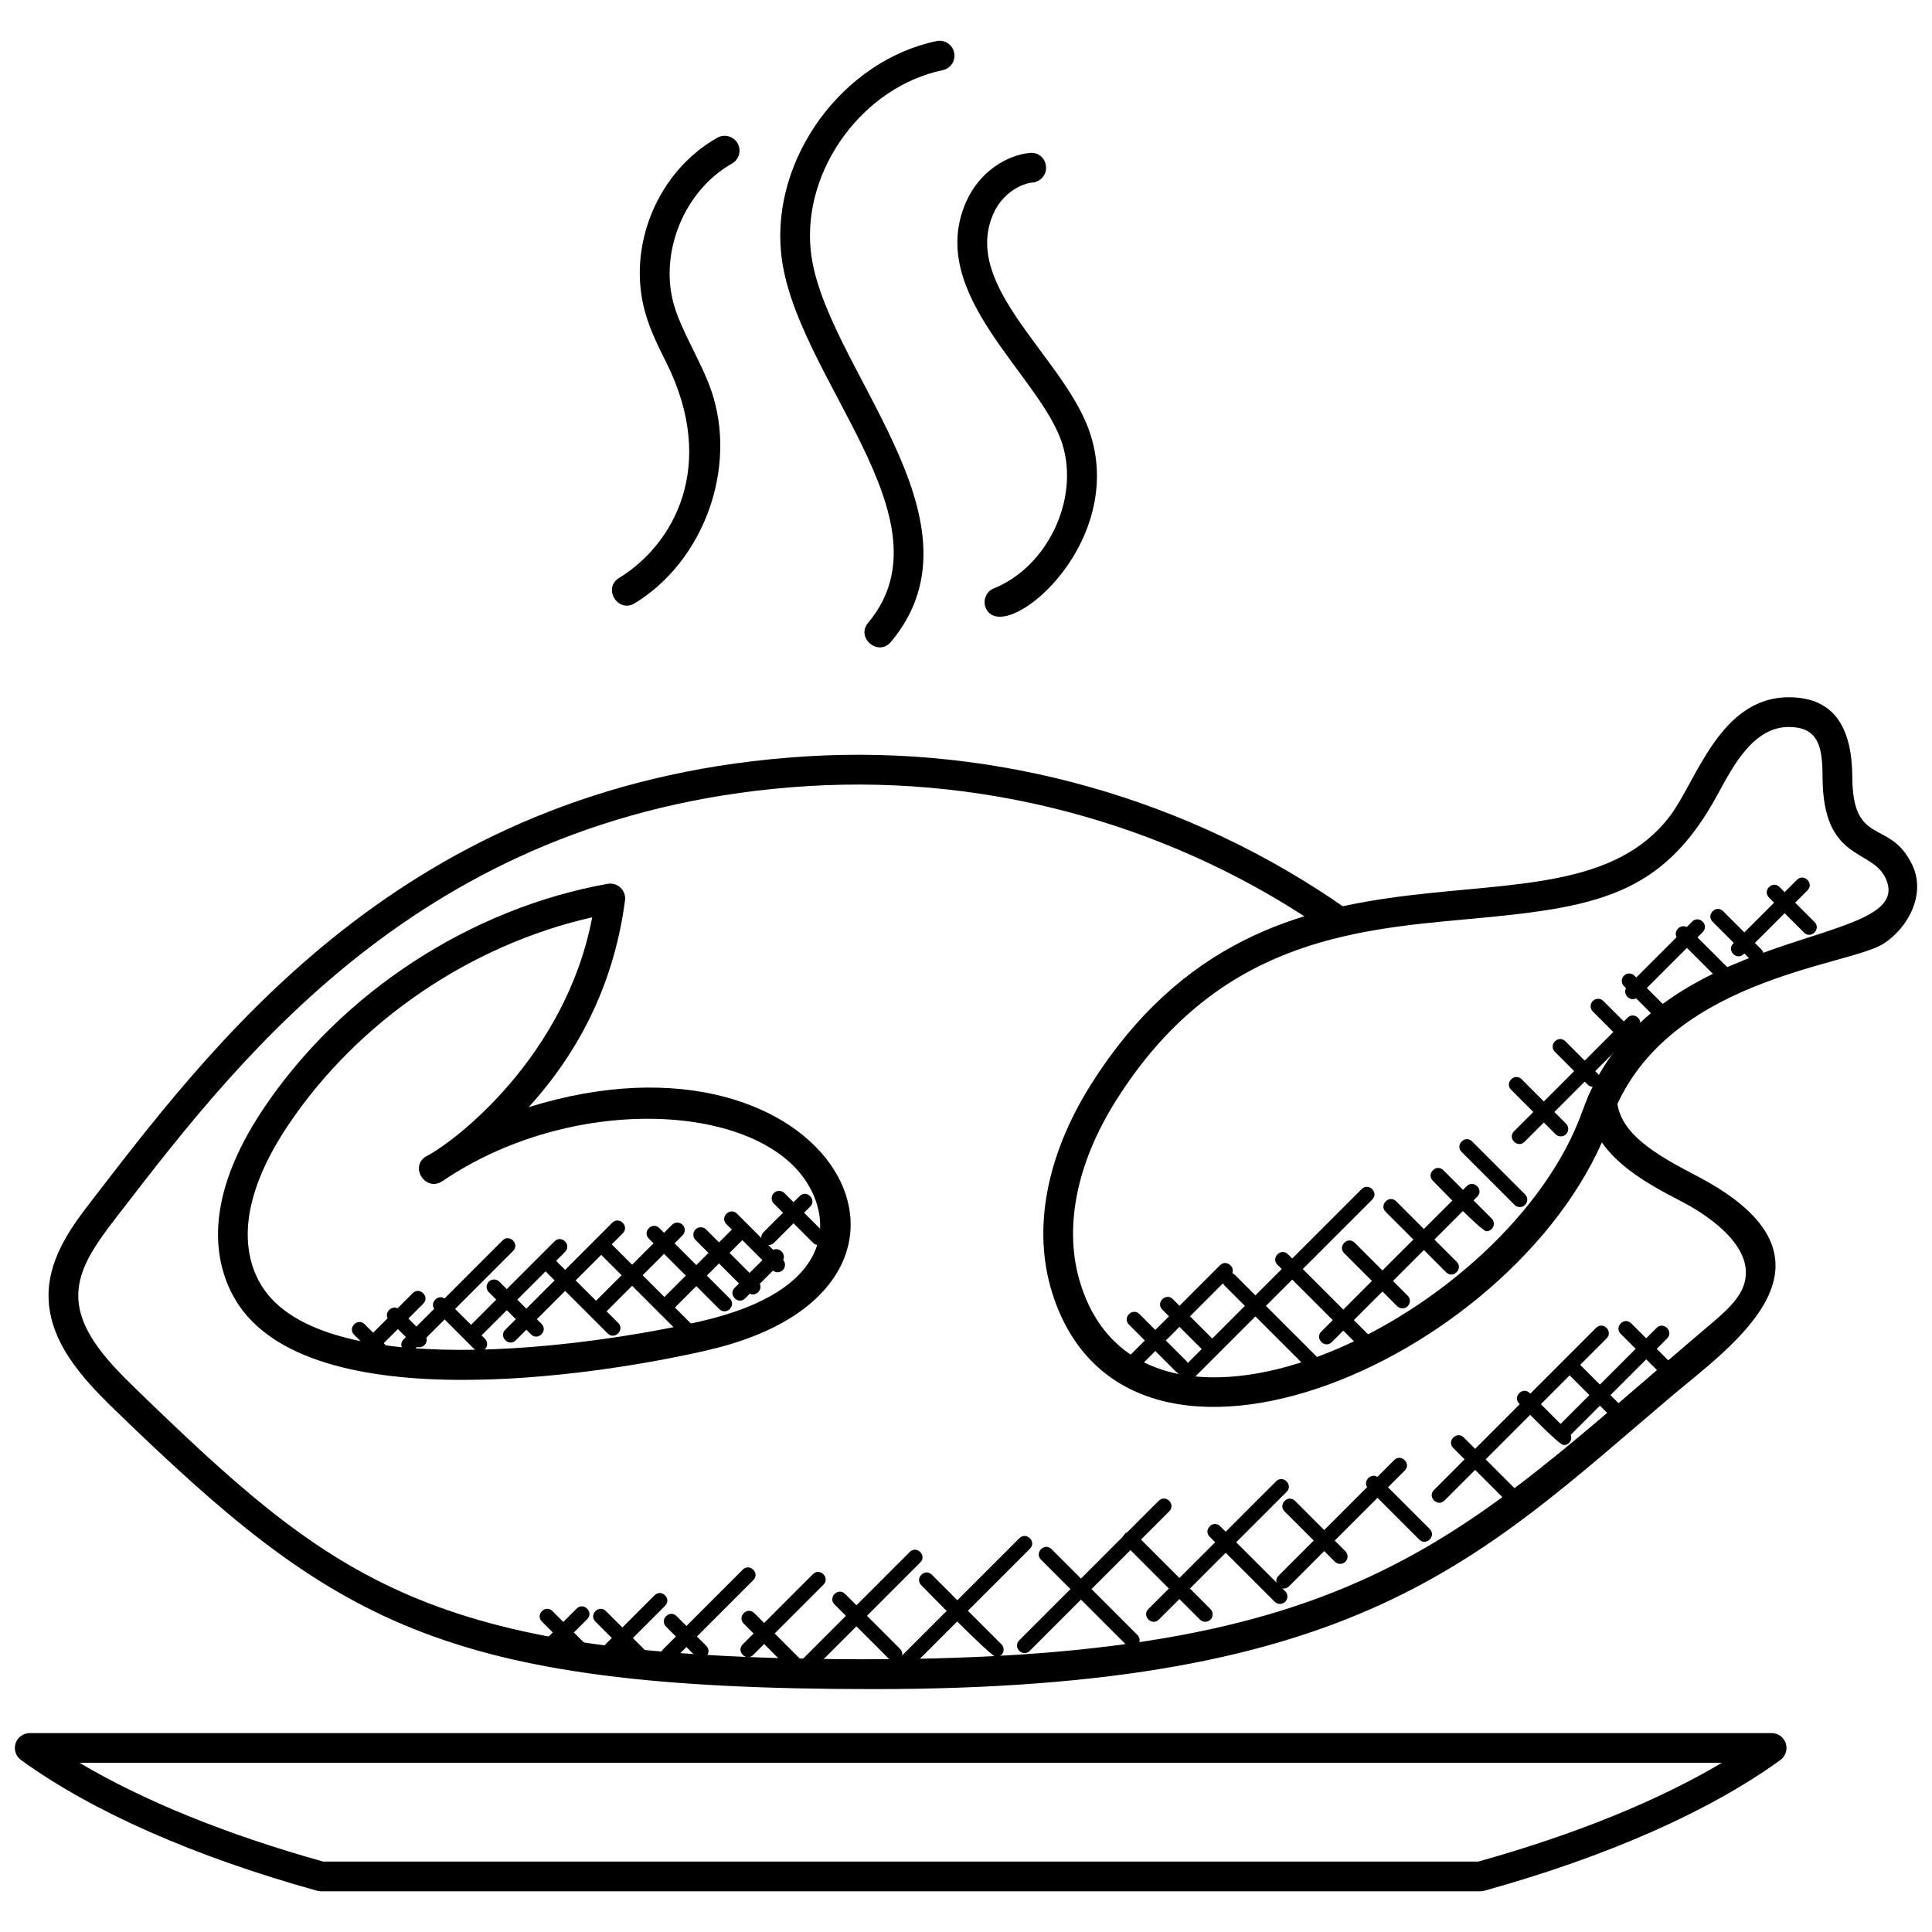 <svg xmlns="http://www.w3.org/2000/svg" id="Layer_1" height="512" viewBox="0 0 65 65" width="512"><g><g><g><g><g><path d="m35.406 43.515c-.678-2.134-.214-4.632 1.304-7.036 6.12-9.693 15.818-4.235 19.466-9.014.904-1.185 1.678-4.006 4.007-4.006 1.576 0 2.128 1.089 2.136 2.691.014 2.371 1.274 1.369 2.022 2.961.456.965-.132 2.096-.964 2.633-1.214.783-7.49 1.163-9.19 5.959-2.793 7.867-16.226 13.863-18.781 5.812zm24.776-19.056c-1.17 0-1.846 1.255-2.386 2.255-1.863 3.451-4.119 3.818-8.403 4.208-3.976.363-8.48.774-11.838 6.091-1.358 2.15-1.783 4.352-1.196 6.2 2.214 6.972 14.433 1.068 16.884-5.844 2.301-6.481 11.351-5.38 10.193-7.831-.472-1-2.104-.548-2.118-3.383-.004-.97-.101-1.696-1.136-1.696z"></path></g><g><path d="m29.385 56.828c-14.575 0-18.169-2.269-25.532-9.405-1.101-1.067-2.271-2.34-2.218-3.944.042-1.26.863-2.326 1.464-3.104l.169-.22c4.269-5.535 10.719-13.899 23.865-14.708 6.443-.399 12.903 1.43 18.186 5.143.227.159.28.471.122.697-.159.225-.473.28-.696.122-5.098-3.583-11.323-5.342-17.551-4.963-12.693.781-18.976 8.929-23.134 14.32l-.17.22c-.67.869-1.227 1.659-1.255 2.526-.04 1.196.924 2.233 1.913 3.193 6.517 6.314 9.684 8.886 22.779 9.104 18.355.298 21.525-3.887 30.231-11.265.547-.461 1.01-.886 1.142-1.413.33-1.316-1.518-2.392-2.092-2.69-1.29-.671-3.057-1.59-3.201-3.332-.056-.656.942-.745.996-.083.092 1.103 1.262 1.798 2.666 2.528 5.452 2.833 1.189 5.708-.875 7.457-6.452 5.475-10.525 9.817-26.809 9.817z"></path></g><g><path d="m7.812 43.538c-.624-1.201-.947-3.26 1.058-6.247 2.621-3.902 6.947-6.727 11.574-7.556.155-.029.317.021.433.13.116.11.172.269.151.427-.346 2.642-1.433 4.97-3.242 6.958 10.208-3.179 15.152 6.047 6.064 8.166-3.737.872-13.798 2.44-16.038-1.878zm12.112-12.677c-4.101.928-7.884 3.502-10.225 6.988-1.371 2.042-1.717 3.85-1.001 5.228 1.847 3.556 11.247 2.224 14.925 1.366 4.407-1.028 4.42-3.351 3.46-4.754-1.777-2.596-7.882-2.881-12.197.048-.557.375-1.11-.455-.573-.82 1-.5 4.726-3.386 5.611-8.056z"></path></g></g><g><path d="m49.805 63.63h-39.004c-.045 0-.091-.006-.134-.018-4.136-1.15-7.579-2.672-9.961-4.399-.175-.127-.248-.353-.182-.559.067-.207.26-.346.476-.346h58.605c.217 0 .409.14.476.346.066.206-.007.432-.182.559-2.382 1.727-5.825 3.249-9.961 4.399-.042.011-.088.018-.133.018zm-38.935-1h38.867c3.245-.908 6.04-2.043 8.193-3.322h-55.254c2.154 1.279 4.948 2.414 8.194 3.322z"></path></g></g><g><path d="m29.207 20.954c2.931-3.501-2.522-8.301-2.929-12.45-.314-3.202 2.082-6.463 5.231-7.122.264-.058.535.116.592.387s-.116.535-.387.592c-2.674.56-4.707 3.329-4.44 6.046.378 3.865 6.151 9.065 2.7 13.189-.426.506-1.189-.136-.767-.642z"></path></g><g><path d="m33.162 20.445c-.103-.256.021-.547.277-.651 1.799-.725 2.877-2.988 2.307-4.842-.709-2.296-4.623-5.023-3.244-8.157.462-1.05 1.412-1.585 2.148-1.65.287-.03.519.179.542.455.024.275-.18.517-.454.541-.358.031-1.005.338-1.32 1.056-1.097 2.493 2.496 4.901 3.283 7.461 1.163 3.777-2.992 7.135-3.539 5.787z"></path></g><g><path d="m20.831 19.442c1.828-1.116 3.325-3.763 1.586-7.245-.264-.527-.536-1.071-.706-1.668-.637-2.227.406-4.762 2.424-5.896.239-.136.545-.05.681.19.136.241.05.545-.19.681-1.599.9-2.457 2.986-1.953 4.751.254.885.919 1.916 1.25 2.864.902 2.594-.227 5.747-2.569 7.178-.563.344-1.088-.509-.523-.855z"></path></g></g><g><path d="m44.079 46.131-2.883-2.882c-.232-.233.119-.588.354-.354l2.883 2.882c.233.235-.122.586-.354.354z"></path></g><g><path d="m45.699 45.273-2.721-2.721c-.232-.232.119-.588.354-.354l2.721 2.721c.234.234-.122.586-.354.354z"></path></g><g><path d="m47.006 43.946-1.782-1.782c-.232-.232.119-.588.354-.354l1.782 1.782c.098.098.098.256 0 .354-.097.097-.255.098-.354 0z"></path></g><g><path d="m48.653 42.804-2.034-2.034c-.232-.232.119-.588.354-.354l2.034 2.034c.234.235-.122.586-.354.354z"></path></g><g><path d="m50.009 41.424c-.168 0-1.684-1.581-1.803-1.7-.233-.233.118-.588.354-.353l1.626 1.626c.098.098.098.256 0 .354-.049.049-.112.073-.177.073z"></path></g><g><path d="m50.956 40.538-1.782-1.782c-.232-.232.119-.588.354-.354l1.782 1.782c.098.098.098.256 0 .354-.097.097-.255.098-.354 0z"></path></g><g><path d="m52.334 38.159-1.494-1.495c-.232-.232.119-.588.354-.354l1.494 1.495c.098.098.098.256 0 .354-.096.096-.255.099-.354 0z"></path></g><g><path d="m53.416 36.492-1.104-1.105c-.231-.231.117-.588.354-.354l1.104 1.105c.098.098.098.256 0 .354-.096.096-.255.099-.354 0z"></path></g><g><path d="m54.844 35.285-1.255-1.254c-.098-.098-.098-.256 0-.354.098-.097.256-.098.354 0l1.255 1.254c.098.098.098.256 0 .354-.099.099-.257.096-.354 0z"></path></g><g><path d="m55.704 34.247-1.068-1.068c-.098-.098-.098-.256 0-.354s.256-.098.354 0l1.068 1.068c.098.098.098.256 0 .354-.098.097-.256.098-.354 0z"></path></g><g><path d="m57.79 32.926-1.335-1.335c-.233-.232.119-.588.354-.354l1.335 1.335c.098.098.098.256 0 .354-.097.097-.255.098-.354 0z"></path></g><g><path d="m58.904 32.296-1.286-1.286c-.232-.232.119-.588.354-.354l1.286 1.286c.098.098.098.256 0 .353-.098.098-.256.099-.354.001z"></path></g><g><path d="m60.694 31.375-1.179-1.179c-.232-.232.119-.588.354-.354l1.179 1.179c.234.235-.122.587-.354.354z"></path></g><g><path d="m40.426 45.384-1.321-1.322c-.234-.234.122-.587.354-.354l1.321 1.322c.098.098.098.256 0 .354-.097.096-.255.099-.354 0z"></path></g><g><path d="m39.56 46.144-1.578-1.579c-.232-.232.119-.588.354-.354l1.578 1.579c.233.234-.121.587-.354.354z"></path></g><g><path d="m37.672 45.943 3.374-3.375c.232-.232.588.119.354.353l-3.374 3.375c-.235.235-.586-.121-.354-.353z"></path></g><g><path d="m39.706 46.112 6.107-6.108c.232-.232.588.119.354.354l-6.107 6.108c-.234.234-.586-.121-.354-.354z"></path></g><g><path d="m44.454 44.799 4.892-4.892c.232-.232.588.119.354.354l-4.892 4.892c-.235.233-.587-.122-.354-.354z"></path></g><g><path d="m50.938 38.06 3.82-3.82c.232-.232.588.119.354.354l-3.82 3.82c-.235.234-.586-.122-.354-.354z"></path></g><g><path d="m54.752 33.186 2.179-2.18c.233-.233.588.119.354.354l-2.179 2.18c-.234.234-.586-.121-.354-.354z"></path></g><g><path d="m58.312 31.745 2.145-2.145c.232-.232.588.119.354.354l-2.145 2.145c-.234.233-.587-.121-.354-.354z"></path></g><g><path d="m37.914 55.362-2.891-2.89c-.232-.232.119-.588.354-.354l2.891 2.89c.098.098.098.256 0 .354-.098.097-.256.098-.354 0z"></path></g><g><path d="m40.371 54.49-2.53-2.531c-.232-.232.119-.588.354-.354l2.53 2.531c.098.098.098.256 0 .354-.097.096-.256.099-.354 0z"></path></g><g><path d="m42.886 53.89-2.188-2.187c-.232-.233.119-.588.354-.354l2.188 2.187c.098.098.098.256 0 .353-.097.098-.256.099-.354.001z"></path></g><g><path d="m44.91 52.542-1.692-1.692c-.232-.232.119-.588.354-.353l1.692 1.692c.098.098.098.256 0 .354-.098.096-.256.097-.354-.001z"></path></g><g><path d="m47.748 51.796-1.715-1.715c-.232-.232.119-.588.354-.354l1.715 1.715c.234.235-.121.587-.354.354z"></path></g><g><path d="m50.794 50.617-1.901-1.901c-.233-.233.119-.588.354-.354l1.901 1.901c.234.235-.121.586-.354.354z"></path></g><g><path d="m52.613 48.619c-.165 0-1.384-1.28-1.501-1.397-.232-.232.119-.588.354-.354l1.324 1.324c.098.098.098.256 0 .354-.049.048-.113.073-.177.073z"></path></g><g><path d="m54.278 47.741-1.501-1.501c-.233-.232.119-.588.354-.354l1.501 1.501c.234.235-.122.587-.354.354z"></path></g><g><path d="m56.246 46.49c-.065 0-.128-.024-.177-.073l-1.543-1.542c-.232-.232.119-.588.353-.354l1.543 1.542c.098.098.098.256 0 .354-.049.049-.112.073-.176.073z"></path></g><g><path d="m33.516 55.75c-.169 0-2.4-2.297-2.52-2.417-.232-.232.119-.588.354-.354l2.343 2.343c.157.159.044.428-.177.428z"></path></g><g><path d="m29.926 55.828-1.849-1.849c-.232-.232.119-.588.354-.354l1.849 1.849c.234.235-.121.586-.354.354z"></path></g><g><path d="m26.551 56.153-1.529-1.529c-.233-.232.119-.588.354-.354l1.529 1.529c.098.098.098.256 0 .354-.097.098-.256.099-.354 0z"></path></g><g><path d="m23.409 55.728-1.001-1.002c-.232-.232.119-.588.354-.354l1.001 1.002c.098.098.098.256 0 .354-.097.096-.255.099-.354 0z"></path></g><g><path d="m21.39 55.916-1.359-1.36c-.234-.234.122-.586.354-.354l1.359 1.36c.098.098.098.256 0 .354-.097.096-.255.099-.354 0z"></path></g><g><path d="m19.423 55.748-1.191-1.192c-.234-.234.122-.586.354-.354l1.191 1.192c.098.098.098.256 0 .354-.097.097-.255.099-.354 0z"></path></g><g><path d="m18.435 55.085.966-.965c.233-.233.588.119.354.354l-.966.965c-.235.234-.586-.121-.354-.354z"></path></g><g><path d="m20.336 55.357 1.686-1.686c.232-.232.588.119.354.354l-1.686 1.686c-.234.234-.586-.121-.354-.354z"></path></g><g><path d="m22.305 55.493 2.685-2.685c.232-.232.588.119.354.354l-2.685 2.685c-.235.234-.586-.122-.354-.354z"></path></g><g><path d="m24.988 55.323 2.362-2.362c.232-.232.588.119.354.354l-2.362 2.362c-.235.234-.587-.122-.354-.354z"></path></g><g><path d="m26.956 55.866 3.652-3.652c.232-.232.588.119.354.353l-3.652 3.653c-.234.234-.586-.121-.354-.354z"></path></g><g><path d="m30.216 55.832 4.081-4.081c.232-.232.588.119.354.354l-4.081 4.081c-.235.234-.586-.121-.354-.354z"></path></g><g><path d="m34.29 55.187 4.694-4.695c.232-.232.588.119.354.354l-4.694 4.695c-.233.233-.587-.12-.354-.354z"></path></g><g><path d="m38.636 54.134 4.297-4.297c.232-.232.588.119.353.354l-4.297 4.297c-.234.234-.585-.121-.353-.354z"></path></g><g><path d="m43.015 53.014 3.892-3.892c.232-.232.588.119.354.354l-3.892 3.892c-.235.234-.586-.121-.354-.354z"></path></g><g><path d="m48.244 50.129 5.454-5.454c.232-.233.588.119.354.354l-5.454 5.455c-.235.232-.587-.123-.354-.355z"></path></g><g><path d="m52.454 47.956 3.28-3.28c.232-.232.588.119.354.354l-3.28 3.28c-.234.233-.588-.121-.354-.354z"></path></g><g><path d="m23.1 45.091-2.912-2.912c-.232-.232.119-.588.354-.354l2.912 2.912c.234.235-.122.587-.354.354z"></path></g><g><path d="m24.2 44.042-2.371-2.371c-.232-.232.119-.588.354-.353l2.371 2.371c.234.234-.122.586-.354.353z"></path></g><g><path d="m25.984 42.73-1.544-1.544c-.232-.233.119-.588.354-.354l1.544 1.544c.098.098.098.256 0 .354-.098.097-.256.098-.354 0z"></path></g><g><path d="m27.357 41.815-1.322-1.322c-.098-.098-.098-.256 0-.354s.256-.098.354 0l1.322 1.322c.098.098.098.256 0 .354-.098.097-.256.098-.354 0z"></path></g><g><path d="m25.157 43.475-1.757-1.758c-.098-.098-.098-.256 0-.354s.256-.098.354 0l1.757 1.757c.234.236-.122.587-.354.355z"></path></g><g><path d="m20.445 44.862-2.129-2.128c-.232-.232.119-.588.353-.354l2.129 2.128c.235.235-.121.587-.353.354z"></path></g><g><path d="m17.864 44.893-1.419-1.419c-.098-.098-.098-.256 0-.354s.256-.098.354 0l1.419 1.419c.234.235-.122.586-.354.354z"></path></g><g><path d="m15.962 45.395-1.32-1.32c-.232-.232.119-.588.353-.354l1.32 1.32c.098.098.098.256 0 .354-.096.097-.254.098-.353 0z"></path></g><g><path d="m13.927 45.255-.834-.833c-.234-.234.12-.587.354-.353l.834.833c.098.098.098.256 0 .353-.099.098-.257.096-.354 0z"></path></g><g><path d="m12.587 45.578-.672-.671c-.233-.233.119-.587.354-.354l.672.671c.098.098.098.256 0 .353-.099.1-.257.098-.354.001z"></path></g><g><path d="m12.169 45.223 1.716-1.716c.232-.232.588.119.354.354l-1.716 1.716c-.233.233-.589-.118-.354-.354z"></path></g><g><path d="m13.579 45.062 3.328-3.328c.233-.232.588.119.354.354l-3.328 3.328c-.234.232-.59-.119-.354-.354z"></path></g><g><path d="m15.728 44.692 2.929-2.929c.233-.232.588.119.354.354l-2.929 2.929c-.235.234-.586-.122-.354-.354z"></path></g><g><path d="m16.999 44.738 3.6-3.6c.232-.232.588.119.354.354l-3.6 3.6c-.234.234-.586-.122-.354-.354z"></path></g><g><path d="m19.911 43.906 2.699-2.699c.098-.098.256-.098.354 0s.098.256 0 .354l-2.699 2.699c-.235.234-.587-.122-.354-.354z"></path></g><g><path d="m22.175 43.814 2.43-2.429c.232-.232.588.119.354.354l-2.43 2.429c-.235.234-.586-.122-.354-.354z"></path></g><g><path d="m24.717 43.328 1.226-1.225c.232-.233.588.119.354.354l-1.226 1.225c-.235.234-.586-.121-.354-.354z"></path></g><g><path d="m25.688 41.457 1.216-1.216c.232-.232.588.119.353.354l-1.216 1.216c-.234.234-.585-.122-.353-.354z"></path></g></g></svg>